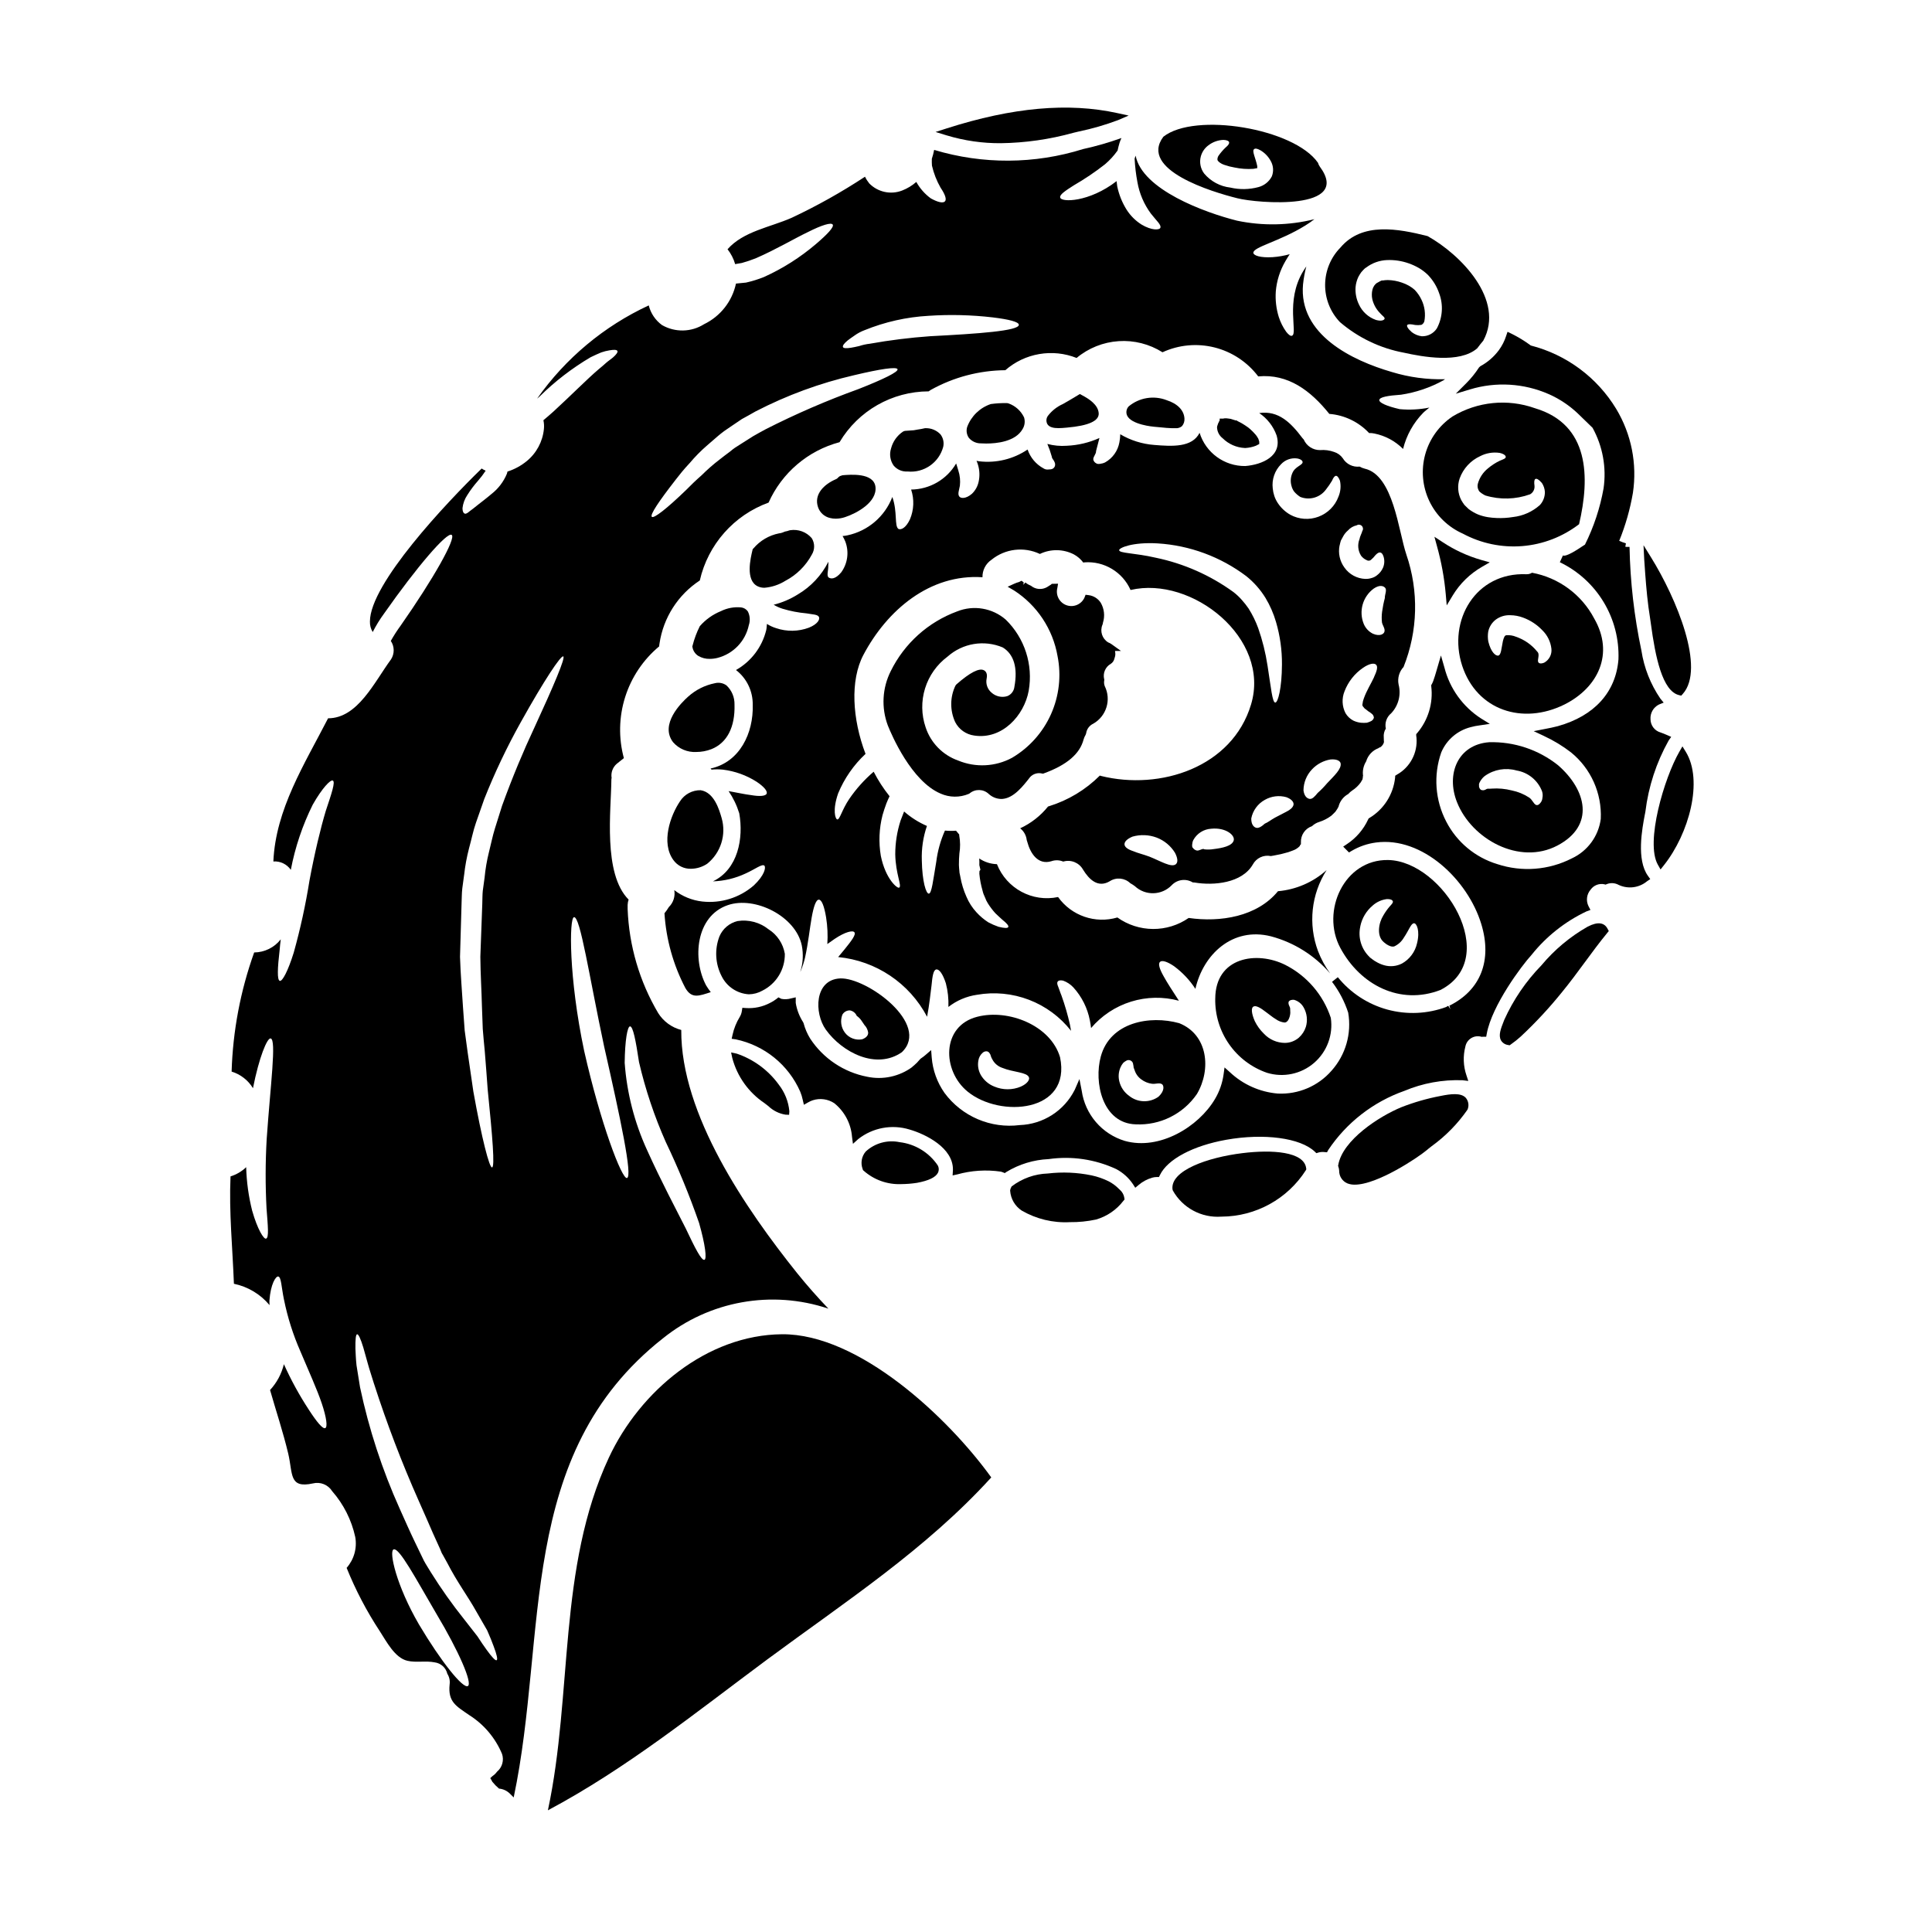 <?xml version="1.0" encoding="UTF-8"?>
<!-- Uploaded to: ICON Repo, www.iconrepo.com, Generator: ICON Repo Mixer Tools -->
<svg fill="#000000" width="800px" height="800px" version="1.1" viewBox="144 144 512 512" xmlns="http://www.w3.org/2000/svg">
 <g>
  <path d="m322.36 340.68c1.543 1.77 3.816 2.727 6.16 2.602 1.375 0 2.738-0.254 4.019-0.75 4.117-1.641 6.297-5.82 6.113-11.828 0.043-1.914-0.73-3.754-2.125-5.062-0.895-0.648-2.031-0.859-3.098-0.578-2.625 0.527-5.059 1.75-7.051 3.539-1.84 1.641-7.606 7.324-4.019 12.078z"/>
  <path d="m566.49 307.93c-3.34-6.367-9.422-10.844-16.492-12.148-0.449 0.285-0.98 0.422-1.512 0.395-13.383-0.547-20.895 12.203-17.008 24.211 3.891 11.895 16.074 15.785 27.102 10.32 9-4.512 13.242-13.516 7.91-22.777zm-13.246 11.676c-0.84 0.352-1.352 0.223-1.543-0.066-0.453-0.609 0.547-2.121-0.355-2.894h0.004c-1.453-1.793-3.383-3.137-5.562-3.887-0.812-0.34-1.695-0.484-2.574-0.418-0.125 0-0.289 0.062-0.512 0.352-0.188 0.387-0.332 0.801-0.422 1.223-0.395 1.867-0.449 3.664-1.219 3.824-0.672 0.125-1.93-0.84-2.637-3.699-0.16-0.867-0.168-1.758-0.031-2.633 0.262-1.281 0.98-2.426 2.023-3.215 1.098-0.809 2.438-1.215 3.797-1.156 1.176 0.008 2.34 0.223 3.438 0.641 1.93 0.711 3.668 1.855 5.078 3.344 1.355 1.309 2.207 3.047 2.414 4.918 0.16 1.492-0.59 2.938-1.902 3.668z"/>
  <path d="m409.21 181.95c6.508-0.09 12.977-1.016 19.246-2.758 0.297-0.078 0.789-0.195 1.457-0.348v0.004c3.531-0.738 7.004-1.746 10.383-3.012l2.809-1.211-2.992-0.652c-12.988-2.852-27.793-1.523-45.195 4.043l-2.981 0.957 2.992 0.922v-0.004c4.629 1.398 9.445 2.094 14.281 2.059z"/>
  <path d="m339.46 388.09c-2.156 0.516-3.941 2.027-4.805 4.07-1.316 3.434-1.105 7.269 0.582 10.535 1.367 2.781 4.121 4.617 7.215 4.805 1.266-0.016 2.504-0.352 3.602-0.977 3.688-1.84 5.996-5.633 5.934-9.754-0.449-2.691-2.031-5.066-4.344-6.516-2.305-1.832-5.273-2.617-8.184-2.164z"/>
  <path d="m403 413.45c-9.547 2.414-9.387 14.277-2.57 19.836 8.617 7.043 27.551 5.562 24.496-9.102-2.496-8.441-13.66-12.855-21.926-10.734zm11.574 18.5 0.004-0.004c-2.266 0.961-4.82 0.961-7.086 0-1.48-0.586-2.727-1.648-3.543-3.019-0.672-1.168-0.914-2.535-0.672-3.859 0.121-0.812 0.531-1.555 1.156-2.09 0.32-0.293 0.754-0.426 1.18-0.355 0.395 0.098 0.641 0.418 0.867 0.902 0.074 0.285 0.172 0.566 0.293 0.836 0.129 0.223 0.223 0.418 0.355 0.645h-0.004c0.559 0.922 1.426 1.621 2.445 1.969 2.957 1.219 6.527 1.125 7.106 2.508 0.277 0.621-0.426 1.715-2.098 2.453z"/>
  <path d="m404.77 321.64c-1.234-0.699-3.699 0.562-7.328 3.746l-0.238 0.316h-0.004c-1.457 3.047-1.48 6.59-0.066 9.66 0.996 1.945 2.887 3.281 5.055 3.566 7.391 1.129 13.23-5.305 14.426-11.863 1.215-6.898-1.059-13.953-6.07-18.848-3.551-3.094-8.531-3.938-12.902-2.184-7.668 2.82-13.957 8.477-17.574 15.801-2.266 4.488-2.551 9.719-0.785 14.426 0.973 2.438 6.215 14.758 13.984 18.051 2.367 1.055 5.066 1.082 7.457 0.082l0.223-0.125c1.477-1.246 3.652-1.195 5.062 0.121 0.898 0.84 2.074 1.316 3.305 1.344 0.148 0 0.301 0 0.449-0.02 2.961-0.297 5.363-3.391 7.215-5.766h-0.004c0.805-0.875 2.023-1.242 3.18-0.957l0.254 0.043 0.246-0.09c6.09-2.223 9.527-5.172 10.508-8.984l0.004-0.004c0.121-0.43 0.301-0.844 0.535-1.227l0.137-0.395c0.152-1.105 0.855-2.059 1.863-2.535 3.508-1.98 4.856-6.359 3.066-9.969-0.18-0.477-0.227-0.992-0.141-1.492l0.027-0.176-0.035-0.176-0.004-0.004c-0.387-1.594 0.332-3.258 1.762-4.066 0.43-0.277 0.746-0.695 0.898-1.184 0.062-0.238 0.113-0.395 0.152-0.52 0.16-0.453 0.195-0.945 0.098-1.418l-0.031-0.289h1.574l-2.484-1.781c-0.277-0.199-0.582-0.363-0.902-0.48-1.598-0.969-2.242-2.957-1.523-4.676 0.082-0.172 0.129-0.359 0.137-0.547 0.555-1.766 0.344-3.684-0.586-5.285-0.723-1.117-1.906-1.859-3.231-2.019l-0.789-0.098-0.281 0.723 0.004 0.004c-0.809 1.812-2.875 2.707-4.754 2.051-1.879-0.652-2.945-2.637-2.453-4.562l0.188-1.145-1.664 0.031-0.199 0.199c-0.359 0.211-0.695 0.43-1.062 0.672-1.332 0.762-2.996 0.637-4.199-0.32l-0.215-0.121v-0.004c-0.477-0.188-0.914-0.453-1.305-0.785l-0.566 0.609 0.219-0.59-0.27 0.488v-0.215l0.234-0.219-0.234-0.18 0.004-0.086h-0.078l-0.34-0.266-0.652 0.328c-0.445 0.121-0.879 0.277-1.301 0.469l-1.727 0.789 1.641 0.957v-0.004c6.137 3.934 10.336 10.262 11.586 17.445 1.027 5.184 0.418 10.562-1.742 15.391-2.16 4.824-5.766 8.859-10.32 11.547-4.406 2.375-9.652 2.641-14.277 0.727-4.074-1.438-7.254-4.676-8.613-8.777-1.152-3.34-1.207-6.961-0.164-10.336s3.137-6.332 5.973-8.438c4-3.562 9.691-4.504 14.621-2.422 2.949 1.801 4.016 5.406 3.086 10.426-0.121 1.129-0.863 2.09-1.922 2.492-1.441 0.422-2.996 0.074-4.117-0.922-1.109-0.914-1.613-2.371-1.316-3.777 0.266-1.309-0.234-1.898-0.699-2.16z"/>
  <path d="m362.85 416.86c4.371 6.078 13.383 10.707 20.16 5.981 7.715-7.426-9.355-19.867-16.367-19.547-6.848 0.324-6.91 9.195-3.793 13.566zm4.371-3.938v0.004c0.402-0.738 1.188-1.188 2.027-1.16 0.809 0.148 1.484 0.691 1.801 1.449 0.445 0.309 0.836 0.688 1.156 1.125 0.191 0.254 0.418 0.641 0.871 1.285v0.004c0.523 0.539 0.871 1.227 0.992 1.969 0.062 0.738-0.449 1.414-1.605 1.832v-0.004c-1.715 0.324-3.469-0.348-4.531-1.734-1.043-1.355-1.309-3.152-0.711-4.754z"/>
  <path d="m579.98 295.75 0.027 0.395c0.281 3.727 0.629 7.734 1.297 11.781l0.199 1.398c1.18 8.75 3.023 17.84 7.477 18.895l0.566 0.133 0.395-0.438c6.09-6.769-1.676-25.352-8.383-36.184l-2.008-3.242 0.188 3.809c0.07 1.16 0.141 2.301 0.242 3.453z"/>
  <path d="m435.73 423.96c-1.895 6.879 0.422 17.746 9.262 18.004 6.43 0.309 12.559-2.734 16.203-8.039 3.856-6.527 2.926-15.742-4.695-18.773-7.812-2.164-18.293-0.258-20.77 8.809zm15.352 10.629c-2.363 1.738-5.602 1.66-7.875-0.195-1.281-0.918-2.191-2.262-2.57-3.793-0.312-1.23-0.211-2.531 0.289-3.699 0.184-0.441 0.434-0.852 0.738-1.223 0.215-0.199 0.453-0.375 0.711-0.516 0.355-0.262 0.828-0.309 1.23-0.121s0.668 0.582 0.695 1.023c0.066 0.285 0.109 0.578 0.133 0.871 0.098 0.219 0.184 0.441 0.254 0.672 0.305 0.984 0.926 1.844 1.77 2.445 0.824 0.625 1.801 1.027 2.828 1.156 0.871 0.129 1.898-0.324 2.574 0.062 0.559 0.246 0.914 1.719-0.793 3.301z"/>
  <path d="m319.68 498.68c12.316-9.938 28.848-12.906 43.852-7.875-2.863-2.992-5.625-6.109-8.293-9.422-13.473-16.848-30.836-41.984-30.699-64.43-2.531-0.656-4.715-2.254-6.109-4.465-4.953-8.379-7.734-17.859-8.102-27.586-0.016-0.246-0.016-0.492 0-0.738v-0.355c0.02-0.48 0.105-0.957 0.258-1.41-6.848-6.879-4.629-23.758-4.566-31.762v-0.004c0-0.152 0.023-0.305 0.066-0.453-0.234-1.402 0.277-2.824 1.348-3.758 0.641-0.516 1.25-1 1.898-1.512-1.434-5.312-1.316-10.926 0.34-16.176 1.656-5.246 4.785-9.91 9.012-13.434 0.035-0.254 0.035-0.516 0.098-0.789 1.016-6.828 4.902-12.898 10.676-16.684 2.172-9.531 9.035-17.301 18.223-20.633 3.535-7.902 10.445-13.785 18.809-16.012 4.953-8.332 13.922-13.445 23.613-13.469 0.191-0.129 0.355-0.262 0.578-0.395h0.004c6.039-3.359 12.824-5.152 19.738-5.211 2.547-2.227 5.656-3.707 8.988-4.277 3.332-0.574 6.762-0.219 9.902 1.031 3.148-2.625 7.047-4.184 11.137-4.453 4.09-0.273 8.16 0.758 11.625 2.945 4.324-1.988 9.195-2.434 13.809-1.273 4.613 1.164 8.691 3.871 11.559 7.668 7.91-0.738 13.859 3.731 18.84 9.934 4.023 0.32 7.785 2.133 10.543 5.078 0.477-0.02 0.953 0.027 1.414 0.129 2.879 0.578 5.523 2 7.59 4.086 0.891-3.613 2.731-6.922 5.336-9.582 0.516-0.512 1.094-0.93 1.641-1.383-2.59 0.52-5.242 0.66-7.871 0.418-3.441-0.789-5.465-1.703-5.398-2.41 0.031-0.789 2.281-1.18 5.723-1.418v0.004c3.957-0.594 7.781-1.891 11.285-3.828 0.137-0.086 0.266-0.184 0.391-0.285-4.754 0.129-9.496-0.512-14.047-1.898-10.578-3.055-24.797-9.934-23.57-23.277h0.004c0.168-1.594 0.457-3.176 0.867-4.723-0.293 0.449-0.578 0.836-0.836 1.281-4.856 8.039-1.285 16.59-2.992 17.105-0.355 0.125-0.871-0.262-1.512-1.062h0.004c-0.855-1.203-1.52-2.531-1.969-3.934-0.676-2.184-0.941-4.473-0.785-6.75 0.238-2.824 1.105-5.559 2.535-8.008 0.355-0.641 0.789-1.281 1.156-1.863h0.004c-1.492 0.418-3.023 0.684-4.566 0.789-3.18 0.191-4.984-0.418-5.078-1.125-0.129-1.574 6.879-2.992 13.777-7.266 0.867-0.547 1.668-1.094 2.41-1.672h-0.004c-6.719 1.68-13.73 1.812-20.508 0.391-8.555-2.152-25.109-8.199-26.875-17.23-0.098 0.254-0.16 0.516-0.262 0.789v-0.004c0.105 2.098 0.352 4.18 0.742 6.242 0.523 3.012 1.746 5.863 3.566 8.324 1.445 1.867 2.824 2.992 2.508 3.762-0.191 0.609-2.25 0.789-5.016-0.871h0.004c-1.586-1.004-2.93-2.348-3.938-3.934-1.184-1.898-2.023-3.988-2.477-6.176-0.094-0.48-0.094-0.93-0.16-1.383-7.266 5.629-14.758 5.691-14.957 4.328-0.191-0.738 1.352-1.766 3.57-3.184 2.891-1.668 5.664-3.535 8.293-5.594 1.25-1.059 2.359-2.266 3.309-3.602l0.035-0.031c0.156-0.707 0.32-1.414 0.512-2.027 0.145-0.449 0.316-0.887 0.516-1.312-3.316 1.195-6.711 2.176-10.156 2.926-12.84 4.023-26.594 4.102-39.48 0.223-0.152 0.801-0.359 1.59-0.613 2.363-0.02 0.598-0.012 1.199 0.031 1.801 0.473 2.051 1.242 4.019 2.285 5.848 1.18 1.738 1.672 3.09 1.156 3.633-0.516 0.543-1.895 0.227-3.727-0.789v0.004c-1.59-1.156-2.906-2.648-3.859-4.371-1.109 0.977-2.383 1.746-3.762 2.281-3.023 1.168-6.445 0.422-8.711-1.895-0.441-0.547-0.82-1.141-1.125-1.77-6.215 4.09-12.719 7.734-19.453 10.898-5.691 2.508-12.797 3.57-16.977 8.328 0.926 1.176 1.617 2.519 2.027 3.957l0.094-0.035c0.547-0.094 1.094-0.191 1.672-0.289h0.004c1.285-0.355 2.555-0.785 3.793-1.289 5.305-2.312 10.098-5.176 13.73-6.91 3.695-1.867 6.172-2.606 6.559-1.969 0.387 0.637-1.383 2.539-4.438 5.144-4.16 3.547-8.797 6.492-13.777 8.742-1.543 0.621-3.137 1.117-4.758 1.48-0.871 0.098-1.734 0.16-2.574 0.254h-0.094v0.004c-1 4.703-4.125 8.68-8.457 10.77-3.391 2.141-7.684 2.227-11.156 0.227-1.742-1.273-2.984-3.117-3.504-5.207-11.859 5.5-22.062 14.02-29.586 24.707l0.676-0.578v-0.004c4.055-4.004 8.59-7.492 13.5-10.387 1.031-0.512 1.996-0.93 2.828-1.281h0.004c0.699-0.246 1.422-0.43 2.156-0.547 1.219-0.223 1.969-0.16 2.121 0.16 0.152 0.324-0.293 0.965-1.223 1.766-0.449 0.395-1.09 0.789-1.734 1.352-0.645 0.562-1.285 1.156-2.059 1.766-3.086 2.637-7.086 6.719-11.957 11.191-0.871 0.789-1.766 1.543-2.637 2.281l-0.004 0.004c0.168 0.773 0.215 1.57 0.129 2.359-0.332 3.324-1.977 6.379-4.566 8.488-1.504 1.23-3.227 2.164-5.082 2.754-0.062 0.191-0.094 0.418-0.156 0.578-0.875 2.113-2.281 3.965-4.086 5.367-1.383 1.18-2.57 2.059-3.504 2.797-0.934 0.738-1.703 1.383-2.188 1.703-0.578 0.48-1.027 0.836-1.383 0.703-0.355-0.129-0.609-0.578-0.609-1.445v0.008c0.137-1.23 0.566-2.41 1.254-3.441 0.844-1.352 1.801-2.633 2.859-3.824 0.738-0.844 1.418-1.734 2.027-2.668-0.367-0.164-0.723-0.355-1.059-0.582-9.355 9.098-29.609 30.539-29.609 40.539v0.004c-0.035 0.984 0.223 1.957 0.738 2.793 0.871-1.719 1.879-3.363 3.019-4.914 8.684-12.379 16.688-21.703 17.91-20.832 1.219 0.871-4.852 11.641-13.504 24.008-0.961 1.309-1.84 2.672-2.633 4.086 0.996 1.469 1.02 3.391 0.062 4.883-4.438 6.047-8.84 15.625-16.684 15.625-6.297 12.25-13.891 24.113-14.5 37.934l-0.004 0.004c1.828-0.129 3.586 0.715 4.629 2.219 1.145-6.004 3.102-11.824 5.824-17.297 2.508-4.406 4.691-6.652 5.301-6.363 0.738 0.355-0.32 3.41-1.867 8.07-1.352 4.504-2.926 11.02-4.305 18.391v-0.004c-1.027 6.457-2.422 12.852-4.18 19.148-1.512 4.856-3.023 7.684-3.695 7.477-0.738-0.223-0.609-3.34-0.031-8.266 0.062-0.836 0.16-1.797 0.289-2.731h-0.004c-1.695 2.168-4.289 3.445-7.043 3.473-3.637 10.145-5.652 20.797-5.977 31.57 2.363 0.719 4.379 2.289 5.66 4.402 1.605-8.133 3.758-13.406 4.691-13.184 1.574 0.324-0.062 12.25-1.059 26.688-0.352 6.137-0.363 12.285-0.035 18.422 0.355 4.66 0.676 7.684-0.125 7.941-0.609 0.223-2.281-2.477-3.664-7.332h-0.004c-0.961-3.797-1.5-7.688-1.609-11.602-1.168 1.125-2.59 1.961-4.144 2.441-0.422 9.484 0.543 18.973 0.898 28.453 3.699 0.766 7.027 2.762 9.445 5.66 0-0.395-0.066-0.84-0.031-1.223 0.32-4.371 1.668-6.426 2.312-6.363 0.836 0.098 0.836 2.731 1.543 6.141l0.004-0.004c0.949 4.695 2.398 9.277 4.328 13.664 2.219 5.269 4.441 10.129 5.691 13.855 1.25 3.727 1.574 6.269 0.902 6.527-0.672 0.254-2.219-1.605-4.328-4.852v-0.004c-2.523-3.848-4.738-7.891-6.621-12.086-0.617 2.559-1.879 4.914-3.668 6.844 1.609 5.629 3.473 11.191 4.824 16.883 1.25 5.367 0.156 9.258 6.527 7.871 1.969-0.496 4.035 0.336 5.113 2.059 3.027 3.461 5.129 7.629 6.109 12.121 0.535 2.938-0.309 5.957-2.281 8.195 2.371 5.883 5.32 11.516 8.809 16.816 1.703 2.602 3.938 7.043 7.301 7.812 2.312 0.543 4.852-0.066 7.231 0.418 1.637 0.211 2.969 1.418 3.348 3.023 0.531 0.84 0.746 1.84 0.609 2.824-0.48 4.633 1.703 5.723 5.207 8.137 3.883 2.457 6.914 6.051 8.684 10.289 0.566 1.688 0.043 3.547-1.32 4.691-0.211 0.285-0.445 0.547-0.707 0.785-0.395 0.273-0.762 0.586-1.094 0.934 0.207 0.309 0.387 0.629 0.547 0.965 0.531 0.656 1.125 1.262 1.77 1.805 1.109 0.094 2.144 0.586 2.926 1.379l0.965 0.965c9.125-43.32 0.441-90.852 39.539-121.66zm48.965-264.46c0.48-0.395 1.09-0.789 1.797-1.285v-0.004c0.812-0.586 1.699-1.062 2.641-1.414 5.418-2.207 11.164-3.5 17.004-3.824 5.66-0.379 11.344-0.238 16.977 0.418 4.273 0.516 6.941 1.18 6.941 1.969 0 1.609-10.738 2.363-23.535 3.023h0.004c-5.359 0.383-10.691 1.047-15.98 1.992-0.949 0.109-1.887 0.312-2.793 0.613-0.84 0.191-1.574 0.355-2.188 0.449-1.219 0.191-1.992 0.16-2.121-0.191-0.133-0.359 0.289-0.945 1.254-1.746zm-45.688 37.035c1.09-1.418 2.281-2.894 3.758-4.473l0.004 0.004c1.453-1.734 3.043-3.348 4.758-4.824 0.934-0.789 1.867-1.605 2.828-2.445 0.516-0.418 0.934-0.789 1.574-1.25l1.543-1.062c1.031-0.703 2.125-1.414 3.184-2.152 1.18-0.641 2.414-1.32 3.633-2.027h0.004c8.285-4.285 17.078-7.516 26.168-9.609 6.879-1.637 11.188-2.281 11.445-1.574 0.262 0.707-3.762 2.668-10.289 5.238h0.004c-8.434 3.043-16.668 6.609-24.66 10.672-1.125 0.609-2.25 1.219-3.309 1.836-1.125 0.703-2.188 1.383-3.246 2.055l-1.609 1.031h-0.004c-0.457 0.32-0.895 0.664-1.32 1.027-0.93 0.676-1.832 1.383-2.699 2.059-1.684 1.285-3.281 2.684-4.781 4.18-1.512 1.32-2.894 2.668-4.144 3.938-5.051 4.887-8.52 7.59-9.055 7.086-0.578-0.512 1.906-4.156 6.215-9.707zm-11.992 144.74c0.789 0 1.512 3.668 2.383 9.484 1.688 7.258 4.059 14.344 7.086 21.156 3.34 6.984 6.285 14.148 8.828 21.461 1.668 5.852 2.09 9.582 1.414 9.773-0.789 0.223-2.477-3.086-4.953-8.328-2.637-5.238-6.465-12.375-10.234-20.734-3.348-7.297-5.363-15.137-5.945-23.148 0.074-5.973 0.719-9.629 1.422-9.664zm-42.984 174.83c-1.32 0.703-7.086-6.465-12.953-16.336-5.984-10.289-7.973-19.258-6.754-19.867 1.48-0.672 5.902 7.719 11.445 17.168 5.785 9.664 9.582 18.297 8.262 19.035zm7.621-6.848c-0.324 0.16-1.285-0.871-2.668-2.797-0.703-0.965-1.512-2.152-2.41-3.543-1.062-1.352-2.219-2.863-3.543-4.535-3.176-3.973-6.117-8.129-8.809-12.441-0.355-0.609-0.738-1.223-1.125-1.836l-0.289-0.48-0.129-0.223-0.062-0.129-0.191-0.324-0.484-0.996c-0.641-1.32-1.285-2.699-1.969-4.082-1.352-2.797-2.637-5.754-3.988-8.746-4.648-10.328-8.176-21.125-10.52-32.203-0.355-2.156-0.676-4.117-0.934-5.82-0.191-1.734-0.223-3.184-0.289-4.406-0.035-2.414 0.094-3.793 0.449-3.824s0.934 1.18 1.637 3.504c0.324 1.156 0.738 2.574 1.18 4.211s1.059 3.441 1.668 5.438l0.004-0.004c3.387 10.512 7.328 20.836 11.809 30.93 1.32 2.988 2.606 5.879 3.824 8.711 0.641 1.383 1.254 2.754 1.867 4.117l0.418 1.027 0.449 0.789c0.355 0.609 0.676 1.254 1.031 1.867 2.637 5.144 5.512 8.934 7.652 12.797 1.094 1.863 2.059 3.566 2.926 5.078 0.707 1.609 1.285 3.023 1.703 4.18 0.859 2.262 1.145 3.578 0.793 3.742zm9.902-246.91c-2.699 5.754-5.625 12.668-8.453 20.469-0.609 1.969-1.254 3.988-1.898 6.043-0.641 2.055-1.031 4.117-1.574 6.238v-0.004c-0.555 2.219-0.941 4.477-1.156 6.75-0.16 1.156-0.324 2.363-0.484 3.543-0.094 0.934-0.094 2.312-0.129 3.441-0.191 4.789-0.352 9.445-0.512 13.984 0.031 4.5 0.32 8.902 0.418 13.051 0.062 2.09 0.16 4.117 0.223 6.109 0.16 1.969 0.324 3.856 0.516 5.723 0.289 3.695 0.578 7.168 0.789 10.32 1.285 12.668 1.93 20.543 1.156 20.641-0.707 0.125-2.699-7.527-4.953-20.094-0.449-3.184-0.965-6.656-1.512-10.387-0.254-1.863-0.512-3.824-0.789-5.816-0.16-1.992-0.289-4.051-0.449-6.172-0.262-4.242-0.645-8.715-0.789-13.344 0.125-4.629 0.289-9.445 0.418-14.371 0.062-1.285 0.031-2.363 0.191-3.793l0.48-3.543h0.004c0.258-2.367 0.691-4.707 1.289-7.012 0.645-2.312 1.094-4.66 1.836-6.785 0.738-2.125 1.48-4.211 2.184-6.234h-0.004c2.785-7.023 6.027-13.852 9.711-20.445 6.238-11.191 10.629-17.746 11.254-17.426 0.625 0.32-2.461 7.606-7.766 19.113zm24.66 119.12c-1.352 0.395-7.012-14.469-11.348-33.66-4.117-19.484-3.988-35.27-2.703-35.465 1.672-0.254 4.019 15.625 8.004 34.336 4.277 18.871 7.59 34.367 6.047 34.785z"/>
  <path d="m550.77 252.18c-7.234-2.574-15.242-1.773-21.828 2.184-3.543 2.375-6.113 5.945-7.246 10.062-1.129 4.113-0.742 8.496 1.086 12.352 1.832 3.856 4.988 6.922 8.891 8.645 4.832 2.594 10.309 3.738 15.773 3.293 5.461-0.445 10.68-2.461 15.027-5.801 2.894-12.414 2.801-26.422-11.703-30.734zm1.32 25.656c-1.988 1.781-4.484 2.894-7.141 3.184-1.422 0.234-2.863 0.32-4.305 0.258-0.793-0.027-1.582-0.102-2.363-0.227-0.855-0.141-1.695-0.367-2.508-0.676-0.918-0.379-1.781-0.875-2.574-1.477-0.395-0.355-0.738-0.707-1.094-1.062-0.316-0.418-0.605-0.859-0.863-1.316-0.91-1.773-1.062-3.84-0.418-5.723 0.945-2.621 2.902-4.746 5.43-5.906 1.594-0.828 3.402-1.129 5.176-0.867 1.125 0.254 1.609 0.707 1.609 1.059 0.031 0.422-0.676 0.645-1.609 1.031-1.121 0.539-2.168 1.219-3.117 2.023-1.293 1.035-2.231 2.457-2.668 4.055-0.156 0.598-0.074 1.23 0.227 1.77 0.16 0.449 1.18 1.059 1.766 1.352v-0.004c3.887 1.172 8.047 1.059 11.863-0.32 0.797-0.457 1.25-1.34 1.156-2.254-0.125-0.898-0.094-1.605 0.227-1.797 0.324-0.191 0.898 0.098 1.734 1.062h0.004c0.461 0.707 0.734 1.52 0.789 2.359 0.02 1.285-0.453 2.531-1.32 3.477z"/>
  <path d="m538.8 293.03-2.266-0.637v-0.004c-3.633-1.043-7.082-2.637-10.234-4.723l-2.164-1.414 0.68 2.5c1.156 4.137 1.934 8.371 2.316 12.652l0.262 3.027 1.574-2.602h-0.004c1.91-3.168 4.602-5.793 7.809-7.629z"/>
  <path d="m471.91 196.54c5.301 1.352 30.605 3.41 21.828-8.422v-0.004c-0.203-0.293-0.355-0.617-0.453-0.961-6.297-9.141-32.668-13.508-40.988-6.914-6.559 8.793 13.02 14.66 19.613 16.301zm-9.68-11.094c0.32-1.168 1.02-2.199 1.992-2.922 1.148-0.887 2.539-1.391 3.988-1.449 0.871 0.031 1.418 0.262 1.512 0.609 0.094 0.352-0.223 0.84-0.902 1.387-0.691 0.652-1.316 1.375-1.863 2.152-0.234 0.324-0.348 0.723-0.32 1.125 0.062 0.254 0.16 0.32 0.418 0.578h-0.004c0.438 0.355 0.941 0.625 1.48 0.789 0.859 0.301 1.742 0.527 2.637 0.676 1.648 0.352 3.336 0.469 5.016 0.352 0.324-0.031 0.48-0.125 0.672-0.125 0.035-0.031 0.066-0.031 0.129-0.031 0 0.031 0.031 0.062 0.098 0.094h0.004c0.109-0.207 0.141-0.445 0.094-0.676-0.426-2.121-1.48-4.039-0.82-4.481 0.289-0.254 0.836-0.16 1.637 0.293l0.004-0.004c1.188 0.695 2.156 1.707 2.797 2.926 0.672 1.227 0.766 2.684 0.258 3.988-0.727 1.418-2.027 2.457-3.566 2.859-2.43 0.652-4.981 0.695-7.43 0.125-2.707-0.309-5.191-1.641-6.945-3.727-0.977-1.297-1.301-2.969-0.883-4.539z"/>
  <path d="m499.19 395.19c5.273 9.84 15.82 15.305 26.555 11.156 16.332-8.391 0.738-34.176-13.891-34.434-11.656-0.191-17.859 13.57-12.664 23.277zm5.305-5.723c0.441-2.133 1.586-4.055 3.246-5.465 1.059-0.957 2.383-1.562 3.797-1.738 0.965-0.031 1.445 0.223 1.574 0.578 0.129 0.355-0.289 0.789-0.836 1.383-0.629 0.734-1.191 1.523-1.672 2.363-1.254 1.969-1.836 5.434 0.062 7.039l0.031 0.035 0.035 0.031 0.32 0.254c0.191 0.129 0.516 0.418 0.609 0.418 0.199 0.133 0.418 0.242 0.645 0.32 0.363 0.164 0.766 0.211 1.156 0.133 1.062-0.484 1.949-1.281 2.539-2.285 1.418-2.09 1.93-3.856 2.731-3.856 0.676-0.035 1.641 1.969 0.789 5.332-0.512 2.266-1.961 4.203-3.988 5.336-1.461 0.742-3.148 0.902-4.723 0.453-0.793-0.223-1.551-0.559-2.25-0.996-0.281-0.145-0.543-0.316-0.789-0.516l-0.32-0.254-0.16-0.098-0.031-0.031-0.227-0.191-0.031-0.031-0.094-0.098v-0.004c-2.164-2.098-3.078-5.176-2.402-8.113z"/>
  <path d="m516.69 290.93c-2.09-6.176-3.41-20.996-11.02-22.73h-0.004c-0.473-0.117-0.926-0.301-1.348-0.547-1.797 0.207-3.547-0.664-4.469-2.219-0.566-0.797-1.379-1.383-2.316-1.668-1.184-0.426-2.445-0.59-3.699-0.484-1.871 0.02-3.578-1.082-4.328-2.797-0.129-0.121-0.246-0.254-0.355-0.395-3.09-4.113-6.367-7.359-11.445-6.621 2.121 1.426 3.734 3.496 4.598 5.902 1.637 5.512-3.856 7.777-8.297 8.133-5.539 0.062-10.457-3.516-12.105-8.805-1.969 3.938-7.297 3.602-12.023 3.215-3.176-0.242-6.258-1.207-9-2.828-0.016 0.711-0.09 1.422-0.227 2.121-0.398 2.258-1.789 4.219-3.793 5.336-0.789 0.395-2.055 0.547-2.312 0.254l-0.004 0.004c-0.375-0.176-0.664-0.5-0.785-0.898-0.223-0.707 0.789-1.609 0.707-2.363 0.223-0.789 0.512-1.93 0.898-3.473v0.004c-2.727 1.23-5.668 1.93-8.66 2.059-1.73 0.129-3.469-0.035-5.144-0.484 0.461 1.078 0.848 2.184 1.16 3.312l0.098 0.418c0.094 0.125 0.18 0.254 0.254 0.395 0.176 0.223 0.316 0.473 0.418 0.738 0.176 0.375 0.176 0.809 0 1.18-0.199 0.379-0.57 0.633-0.996 0.68-0.277 0.039-0.555 0.059-0.832 0.062-0.387 0.023-0.773-0.078-1.098-0.293-1.996-1.074-3.512-2.867-4.242-5.012-3.769 2.551-8.336 3.66-12.859 3.117-0.262-0.031-0.453-0.094-0.676-0.125v-0.004c0.172 0.375 0.312 0.762 0.418 1.16 0.406 1.398 0.461 2.879 0.16 4.305-0.246 1.254-0.875 2.398-1.797 3.281-1.641 1.414-3.023 1.25-3.379 0.672-0.449-0.641 0-1.703 0.191-2.828 0.152-1.352 0.012-2.723-0.414-4.019-0.16-0.641-0.395-1.25-0.578-1.863v0.004c-2.484 4.238-7.016 6.863-11.93 6.91 0.863 2.586 0.746 5.398-0.32 7.91-1.125 2.363-2.363 2.797-3.023 2.539-1.156-0.789-0.223-4.5-1.637-8.484v-0.004c-1.98 5.18-6.449 9.004-11.871 10.164-0.434 0.098-0.871 0.164-1.316 0.191 0.266 0.457 0.5 0.926 0.707 1.414 1.059 2.734 0.66 5.82-1.059 8.199-1.574 1.898-2.754 1.77-3.312 1.387-0.641-0.422-0.094-1.898-0.125-3.055 0.031-0.355 0.031-0.707 0.031-1.125l-0.004-0.004c-1.816 3.606-4.625 6.609-8.102 8.66-1.977 1.242-4.137 2.164-6.398 2.731 0.742 0.449 1.535 0.805 2.363 1.062 2.062 0.625 4.184 1.031 6.332 1.223 1.547 0.293 2.992 0.254 3.312 0.965 0.289 0.645-0.355 1.898-2.668 2.828-2.793 1.043-5.859 1.09-8.684 0.129-0.859-0.262-1.68-0.641-2.438-1.125-0.066 0.547-0.066 1.09-0.191 1.668h-0.004c-1.098 4.473-3.996 8.289-8.004 10.551 2.859 2.207 4.504 5.641 4.434 9.258 0.223 7.363-3.379 15.172-11.188 16.848l0.004-0.004c0.102 0.082 0.188 0.18 0.254 0.293 0.996-0.098 1.996-0.098 2.992 0 3.191 0.387 6.254 1.484 8.965 3.211 1.93 1.285 2.93 2.477 2.668 3.148s-1.863 0.789-4.113 0.395c-1.672-0.191-3.762-0.676-5.981-1.062h0.004c1.227 1.809 2.18 3.793 2.824 5.883 1.18 6.594-0.32 14.855-6.977 18.035h0.004c2.996-0.098 5.945-0.809 8.66-2.086 2.508-1.125 4.438-2.668 4.984-2.059 0.418 0.48 0.062 2.508-2.828 5.238h-0.004c-3.762 3.262-8.715 4.801-13.664 4.246-2.695-0.309-5.254-1.355-7.394-3.019 0.293 1.645-0.246 3.328-1.445 4.496-0.344 0.574-0.73 1.125-1.156 1.645 0.438 6.906 2.316 13.641 5.519 19.777 1.703 2.961 3.633 2.121 6.75 1.125-0.449-0.578-0.863-1.18-1.242-1.805-3.664-6.91-2.793-18.324 5.758-21.254 7.199-2.477 18.035 2.957 19.609 10.703v-0.004c0.453 2.312 0.32 4.703-0.391 6.949 0.031-0.031 0.062-0.066 0.062-0.098v-0.004c0.488-1.164 0.883-2.367 1.18-3.598 0.867-3.938 1.25-7.812 1.766-10.676 0.516-2.863 1.125-4.723 1.898-4.723 0.77 0 1.445 1.766 1.93 4.723v0.004c0.367 2.324 0.477 4.688 0.32 7.035 0.672-0.48 1.352-0.965 1.969-1.383 2.793-1.863 4.789-2.312 5.207-1.734 0.484 0.609-0.789 2.281-2.668 4.598-0.48 0.609-1.059 1.285-1.637 1.969 10.016 0.969 18.875 6.914 23.566 15.82 0.609-3.18 0.898-6.172 1.18-8.324 0.223-2.414 0.48-4.086 1.254-4.211 0.777-0.125 1.734 1.18 2.539 3.664v-0.004c0.531 2.047 0.758 4.16 0.676 6.273 2.195-1.711 4.801-2.82 7.555-3.219 4.633-0.816 9.402-0.359 13.797 1.324 4.391 1.68 8.246 4.523 11.152 8.227-0.094-0.547-0.191-1.062-0.289-1.609-0.59-2.629-1.34-5.215-2.25-7.746-0.418-0.996-0.547-1.574-0.836-2.25-0.289-0.676-0.395-1.125-0.16-1.449 0.23-0.324 0.703-0.395 1.414-0.254l-0.004-0.004c1.043 0.371 1.98 0.988 2.734 1.801 2.234 2.457 3.746 5.481 4.371 8.746 0.16 0.676 0.223 1.352 0.324 2.027v-0.004c2.793-3.289 6.465-5.715 10.586-6.996 4.125-1.281 8.523-1.363 12.691-0.238-1.609-2.477-3.086-4.723-4.055-6.496-1.059-1.867-1.508-3.277-0.965-3.793 0.543-0.516 1.934-0.094 3.762 1.156v0.004c2.219 1.645 4.125 3.668 5.629 5.981 2.055-9.102 9.805-16.496 20.027-13.922 6.102 1.625 11.57 5.055 15.688 9.84-1.332-1.828-2.418-3.828-3.227-5.945-2.648-7.109-1.805-15.051 2.285-21.445-3.578 3.215-8.102 5.176-12.891 5.594-5.531 6.754-15.273 8.297-23.664 7.086-2.781 1.926-6.086 2.945-9.469 2.922-3.379-0.023-6.672-1.086-9.426-3.047-5.856 1.727-12.168-0.445-15.715-5.418-6.801 1.438-13.648-2.242-16.203-8.711-1.676-0.047-3.305-0.57-4.695-1.512 0.043 0.59 0.055 1.18 0.031 1.77l0.262 1.125v0.254c0-0.16-0.227 0.16-0.227 0.191l-0.031 0.676-0.004 0.004c0.137 1.512 0.418 3.008 0.84 4.469 0.145 0.648 0.371 1.273 0.672 1.863 0.199 0.566 0.461 1.105 0.789 1.609 0.57 0.898 1.215 1.75 1.93 2.543 0.707 0.641 1.32 1.281 1.867 1.734 1.125 0.898 1.734 1.574 1.574 1.93-0.16 0.355-1.027 0.32-2.602-0.066l-0.004-0.004c-0.93-0.32-1.832-0.715-2.699-1.18-1.148-0.742-2.199-1.625-3.121-2.637-1.125-1.215-2.027-2.617-2.668-4.144-0.75-1.676-1.289-3.438-1.605-5.246l-0.129-0.641h-0.004c-0.039-0.148-0.07-0.297-0.094-0.449l-0.035-0.422c-0.062-0.543-0.094-1.09-0.125-1.637 0-1.031 0.031-2.121 0.125-3.055 0.258-1.566 0.246-3.164-0.031-4.723-0.023-0.051-0.035-0.105-0.031-0.164 0-0.062 0.129-0.094-0.129-0.32l-0.48-0.578-0.223-0.262-0.004 0.004c-0.961 0.074-1.93 0.062-2.891-0.031-0.035 0-0.035 0.031-0.066 0.066-1.148 2.594-1.91 5.344-2.266 8.156-0.867 5.144-1.219 8.422-1.969 8.488-0.746 0.066-1.766-3.246-1.867-8.812h0.004c-0.113-3.098 0.344-6.191 1.352-9.125-2.203-0.953-4.242-2.242-6.043-3.828 0 0.031 0 0.031-0.031 0.062-0.293 0.789-0.613 1.543-0.902 2.312v0.004c-0.938 2.898-1.418 5.926-1.418 8.969 0.098 5.207 1.801 8.328 1.062 8.809-0.418 0.418-3.633-2.215-4.883-8.391-0.609-3.59-0.457-7.269 0.449-10.801 0.289-1.031 0.641-2.059 1.027-3.121 0.262-0.672 0.547-1.281 0.84-1.895l-0.004 0.004c-1.617-2.019-3.027-4.195-4.211-6.496-2.461 2.106-4.633 4.523-6.461 7.199-1.969 2.894-2.539 5.629-3.215 5.438-0.484-0.129-1.285-2.445 0.254-6.879v-0.004c1.645-3.973 4.121-7.547 7.266-10.48-3.504-9.195-4.144-19.484-0.547-26.266 6.269-11.832 17.586-21.48 31.539-20.547-0.047-1.848 0.848-3.594 2.383-4.629 3.621-2.941 8.609-3.543 12.828-1.543 2.84-1.367 6.156-1.332 8.969 0.094 0.996 0.535 1.863 1.281 2.539 2.191 0.102-0.039 0.211-0.059 0.32-0.062 5.207-0.371 10.082 2.559 12.203 7.328 16.266-3.824 37.227 12.828 31.926 30.352-4.984 16.586-23.977 22.855-39.801 18.918-0.094 0-0.156-0.066-0.254-0.098h-0.004c-3.769 3.773-8.406 6.566-13.504 8.137-0.094 0.031-0.156 0.031-0.223 0.062-1.984 2.473-4.516 4.453-7.394 5.785 0.457 0.352 0.84 0.789 1.129 1.285 0.332 0.562 0.539 1.184 0.609 1.832 0.031 0.129 0.094 0.262 0.125 0.395 0.84 3.184 2.863 6.269 6.398 5.211 1.027-0.363 2.148-0.328 3.152 0.094 2.027-0.602 4.203 0.277 5.242 2.121 1.637 2.668 3.988 4.922 7.086 3.086h-0.004c1.711-1.113 3.965-0.898 5.434 0.516 0.426 0.234 0.836 0.496 1.223 0.789 2.781 2.598 7.133 2.484 9.773-0.258 1.449-1.523 3.766-1.832 5.562-0.738 0.16-0.008 0.32 0.004 0.48 0.031 5.117 0.871 12.57 0.16 15.434-4.758 0.922-1.73 2.871-2.648 4.789-2.254 0.242-0.059 0.492-0.102 0.738-0.125 0.395-0.066 1.027-0.191 1.125-0.223h0.004c0.52-0.09 1.035-0.207 1.543-0.355 0.848-0.188 1.676-0.453 2.473-0.789 0.688-0.238 1.305-0.645 1.801-1.18-0.062 0 0.16-0.395 0.223-0.395s0.066-0.062 0.066-0.094v-0.453c-0.09-1.926 1.102-3.68 2.926-4.305 0.547-0.52 1.207-0.906 1.93-1.125 1.145-0.363 2.223-0.918 3.184-1.637 0.395-0.355 0.738-0.707 1.09-1.062v-0.004c0.062-0.066 0.113-0.145 0.16-0.223 0.258-0.355 0.484-0.73 0.68-1.125 0.016-0.121 0.047-0.242 0.094-0.355 0.41-1.277 1.297-2.348 2.477-2.992 0.32-0.367 0.688-0.691 1.094-0.961 0.867-0.562 1.621-1.281 2.219-2.125 0.156-0.289 0.32-0.547 0.48-0.836-0.031 0 0-0.129 0.062-0.355-0.031-0.031 0.035-0.867 0.098-0.355v0.004c-0.242-1.391 0.039-2.82 0.789-4.016 0.488-1.656 1.746-2.977 3.375-3.543-0.07 0.031-0.145 0.051-0.223 0.062 0.156-0.094 0.512-0.254 0.641-0.324-0.023 0.051-0.055 0.098-0.098 0.133l0.16-0.16c0.031 0 0.066-0.031 0.098-0.062 0.125-0.129 0.254-0.293 0.395-0.418v-0.004c0.055-0.113 0.121-0.219 0.195-0.32 0.031-0.062 0.062-0.098 0.062-0.129v-0.004c0.059-0.125 0.102-0.258 0.129-0.391-0.066-0.062-0.031-1.027-0.066-1.219v-0.004c-0.078-0.809 0.113-1.625 0.547-2.312-0.332-1.512 0.219-3.078 1.418-4.051 1.926-2.031 2.672-4.91 1.969-7.621-0.34-1.676 0.152-3.41 1.316-4.664 3.809-9.527 4.07-20.109 0.73-29.812zm-61.059 82.078c-1.156 1.027-4.113-0.84-7.039-1.996-1.543-0.578-3.086-0.934-4.277-1.445-1.383-0.453-2.281-1.062-2.312-1.801s0.738-1.477 2.121-2.055c2.106-0.598 4.348-0.508 6.398 0.258 2.019 0.77 3.723 2.18 4.856 4.019 0.738 1.41 0.836 2.504 0.254 3.019zm15.305-6.238c-0.449 1.414-2.926 1.969-5.332 2.25v0.004c-0.801 0.129-1.609 0.152-2.414 0.062-0.484-0.395-1.414 0.516-2.121 0.293v-0.004c-0.379-0.109-0.711-0.348-0.934-0.676-0.324-0.125-0.254-1.352 0.098-2.059 0.957-1.762 2.754-2.906 4.754-3.019 3.863-0.387 6.402 1.746 5.949 3.148zm3.957-61.5c-0.543-0.789-1.133-1.539-1.77-2.25-0.68-0.781-1.434-1.492-2.25-2.121-6.148-4.461-13.172-7.562-20.609-9.102-5.594-1.285-9.645-1.156-9.676-1.992-0.062-0.609 3.504-2.188 10.191-1.801 8.516 0.527 16.688 3.547 23.5 8.684 2.012 1.613 3.731 3.559 5.082 5.754 1.207 2 2.144 4.152 2.797 6.394 1.07 3.656 1.602 7.445 1.574 11.254-0.031 6.332-1.059 10.098-1.766 10.098-0.789 0-1.125-3.856-2.059-9.805l-0.004-0.004c-0.512-3.379-1.34-6.707-2.473-9.934-0.664-1.809-1.512-3.543-2.539-5.176zm10.062 53.816c-0.871 0.449-1.93 0.996-3.086 1.605-1.094 0.613-1.867 1.254-2.668 1.574-0.871 0.789-1.734 1.352-2.445 1.059-0.707-0.293-1.18-1.094-1.156-2.445v0.004c0.414-2.09 1.73-3.891 3.602-4.918 1.723-0.984 3.773-1.242 5.688-0.707 1.418 0.516 2.059 1.352 1.898 2.059-0.164 0.707-0.934 1.324-1.832 1.77zm0.996-78.668c-1.297-0.734-2.41-1.758-3.246-2.992-0.422-0.613-0.758-1.285-0.996-1.992-0.215-0.645-0.355-1.316-0.418-1.992-0.289-2.371 0.527-4.742 2.215-6.43 1.094-1.172 2.691-1.734 4.281-1.512 1.027 0.191 1.445 0.641 1.414 0.996 0 0.789-2.059 1.156-2.731 2.926h-0.004c-0.441 1.035-0.523 2.191-0.227 3.277 0.074 0.312 0.18 0.613 0.32 0.902 0.121 0.266 0.273 0.512 0.453 0.738 0.457 0.523 0.988 0.98 1.574 1.352 2.438 0.965 5.219 0.176 6.781-1.93 0.602-0.758 1.148-1.551 1.641-2.379 0.32-0.789 0.672-1.25 1.027-1.281 0.355-0.031 0.738 0.449 1.062 1.281 0.312 1.422 0.176 2.906-0.391 4.246-0.91 2.453-2.84 4.387-5.289 5.305-2.449 0.922-5.176 0.73-7.477-0.516zm9.691 71.211c-0.75 0.895-1.57 1.734-2.445 2.508-0.707 0.871-1.418 1.703-2.152 1.574-0.734-0.129-1.418-0.789-1.609-2.246 0.016-2.074 0.82-4.066 2.25-5.566 1.305-1.398 3.035-2.324 4.922-2.633 1.512-0.129 2.477 0.289 2.668 0.996 0.301 1.512-1.664 3.277-3.633 5.367zm3.375-63.078c0.098-0.449 0.191-0.867 0.324-1.285l0.578-1.059-0.004-0.004c0.332-0.625 0.777-1.18 1.32-1.641 0.609-0.684 1.418-1.156 2.312-1.348 0.43-0.273 0.992-0.207 1.348 0.156 0.359 0.363 0.414 0.93 0.133 1.352-0.129 0.578-0.645 1.449-0.738 2.121v0.004c-0.574 1.445-0.43 3.078 0.391 4.402 0.383 0.516 0.891 0.926 1.48 1.18 0.332 0.219 0.758 0.219 1.09 0 0.48-0.398 0.91-0.852 1.289-1.348 0.418-0.418 0.789-0.703 1.18-0.672 0.395 0.031 0.676 0.355 0.902 0.996v-0.004c0.336 0.988 0.301 2.062-0.098 3.023-0.355 0.82-0.922 1.531-1.641 2.059-0.418 0.332-0.898 0.57-1.414 0.707-0.531 0.168-1.082 0.242-1.641 0.227-2.207-0.078-4.254-1.188-5.527-2.992-1.246-1.688-1.719-3.82-1.301-5.875zm9.102 34.949c-0.707 1.543-1.996 3.602-2.668 5.531l-0.004-0.004c-0.211 0.539-0.344 1.102-0.395 1.672-0.062 0.156 0.031 0.289 0.129 0.512 0.223 0.191 0.352 0.516 0.641 0.676 0.293 0.16 0.48 0.418 0.789 0.609v0.004c0.301 0.168 0.578 0.363 0.84 0.59 0.383 0.25 0.621 0.668 0.645 1.125-0.129 0.449-0.465 0.805-0.902 0.965-0.312 0.145-0.633 0.262-0.965 0.355-0.523 0.047-1.051 0.047-1.574 0-0.703-0.074-1.391-0.273-2.027-0.578-0.855-0.453-1.566-1.133-2.059-1.969-0.922-1.801-1.016-3.914-0.254-5.785 0.965-2.531 2.68-4.707 4.918-6.234 1.637-1.125 2.957-1.352 3.473-0.789s0.137 1.742-0.602 3.32zm2.894-21.059h-0.004c-0.328 1.215-0.574 2.449-0.742 3.695-0.125 0.938-0.133 1.887-0.031 2.828 0.16 0.789 0.836 1.574 0.672 2.363-0.094 0.645-1.156 1.449-3.086 0.609-1.082-0.543-1.934-1.453-2.406-2.57-1.379-3.363-0.297-7.231 2.633-9.387 1.672-1.125 2.668-0.676 3.09-0.129 0.406 0.629-0.148 1.688-0.148 2.59z"/>
  <path d="m484.7 399.75c-7.617-3.859-18.613-2.125-18.645 8.902h-0.004c-0.082 4.305 1.199 8.52 3.66 12.051 2.461 3.527 5.973 6.188 10.039 7.594 4.332 1.332 9.047 0.348 12.48-2.609 3.438-2.957 5.113-7.469 4.445-11.953-1.996-6.055-6.301-11.078-11.977-13.984zm5.367 16.383c-0.352 1.102-0.996 2.09-1.863 2.859-1.027 0.887-2.34 1.379-3.699 1.387-2.109-0.016-4.121-0.898-5.562-2.445-0.988-0.957-1.801-2.078-2.406-3.312-0.902-2.055-0.996-3.504-0.395-3.856 0.641-0.418 1.898 0.293 3.41 1.48 0.789 0.547 1.605 1.285 2.539 1.836v-0.004c0.668 0.488 1.457 0.797 2.281 0.898 0.32 0 0.609-0.062 1.027-0.641v-0.004c0.324-0.582 0.508-1.23 0.547-1.895-0.023-0.289-0.035-0.582-0.031-0.871 0.02-0.301-0.047-0.602-0.191-0.867-0.293-0.578-0.355-1.062-0.129-1.352 0.223-0.289 0.676-0.418 1.32-0.395l-0.004 0.004c1.121 0.305 2.062 1.062 2.606 2.09 0.859 1.551 1.059 3.387 0.551 5.086z"/>
  <path d="m499.1 229.36c4.832 4.141 10.672 6.934 16.926 8.102 4.922 1.094 14.789 2.926 19.453-1.156 0.578-0.789 1.125-1.449 1.605-2.027 5.852-10.801-6.012-22.828-14.758-27.711-7.812-1.969-17.32-3.762-23.051 2.988h0.004c-5.406 5.469-5.484 14.242-0.18 19.805zm4.852-11.93h0.004c0.23-0.445 0.496-0.875 0.785-1.281l0.516-0.578 0.387-0.387 0.293-0.227 0.125-0.062v-0.004c1.59-1.207 3.516-1.891 5.512-1.969 1.953-0.082 3.906 0.215 5.754 0.867 0.945 0.332 1.863 0.754 2.731 1.258 0.824 0.492 1.59 1.074 2.281 1.734 1.379 1.402 2.422 3.094 3.055 4.953 1.141 3.039 0.918 6.422-0.609 9.289-0.871 1.344-2.383 2.133-3.988 2.09-0.969-0.117-1.891-0.496-2.668-1.094-1.059-0.934-1.414-1.609-1.18-1.898 0.23-0.289 0.996-0.223 2.059 0v0.004c0.555 0.066 1.121 0.059 1.672-0.031 0.391-0.195 0.676-0.547 0.789-0.965 0.359-1.918 0.102-3.898-0.742-5.66-0.453-0.973-1.062-1.859-1.801-2.637-0.48-0.434-1.012-0.812-1.574-1.125-0.562-0.32-1.156-0.586-1.77-0.789-1.227-0.441-2.519-0.68-3.824-0.703-0.465 0.008-0.926 0.051-1.383 0.125-0.16-0.16-0.965 0.395-1.574 0.707l-0.031 0.031-0.223 0.191-0.355 0.418v0.004c-0.223 0.32-0.387 0.68-0.48 1.062-0.203 0.832-0.215 1.699-0.035 2.539 0.324 1.367 1.012 2.625 1.996 3.633 0.578 0.707 1.414 1.18 1.25 1.574-0.125 0.293-0.703 0.707-2.281 0.293v-0.004c-2.016-0.703-3.652-2.203-4.531-4.148-0.676-1.41-0.977-2.973-0.871-4.535 0.082-0.926 0.324-1.832 0.719-2.676z"/>
  <path d="m424.51 257.46c0.645 0 1.34-0.055 2.035-0.121l0.242-0.023c5.664-0.496 8.48-1.758 8.383-3.769-0.129-2.301-2.637-3.883-4.512-4.863l-0.504-0.266-0.48 0.305c-0.695 0.438-1.406 0.852-2.113 1.262l-1.906 1.098 0.004-0.004c-1.516 0.68-2.844 1.715-3.871 3.019-0.539 0.645-0.629 1.555-0.23 2.293 0.512 0.836 1.637 1.07 2.953 1.07z"/>
  <path d="m473.28 449.59c-9.355 1.148-19.156 4.644-18.555 9.602l0.105 0.344 0.004-0.004c2.582 4.59 7.582 7.273 12.836 6.887h0.09c9.023-0.051 17.414-4.664 22.285-12.266l0.141-0.273-0.039-0.301c-0.551-4.406-9.062-4.957-16.867-3.988z"/>
  <path d="m440.81 459.34-0.223-0.207h-0.004c-0.805-0.836-1.746-1.539-2.777-2.074-1.441-0.711-2.965-1.242-4.539-1.574-3.809-0.785-7.715-0.953-11.574-0.496-3.484 0.113-6.844 1.312-9.609 3.434l-0.281 0.59-0.102 0.414v0.156c0.156 2.117 1.277 4.043 3.043 5.219 3.871 2.25 8.312 3.32 12.781 3.082 2.316 0.027 4.633-0.203 6.898-0.688 2.906-0.824 5.465-2.566 7.293-4.969l0.297-0.34-0.055-0.445v0.004c-0.125-0.816-0.531-1.559-1.148-2.106z"/>
  <path d="m372.89 454.26c2.731 2.422 6.297 3.691 9.941 3.543 1.355-0.012 2.711-0.117 4.051-0.32h0.035c3.148-0.57 5.062-1.48 5.652-2.699 0.305-0.629 0.273-1.367-0.074-1.969-2.309-3.41-5.988-5.648-10.078-6.129-3.223-0.68-6.574 0.246-8.992 2.484-1.102 1.285-1.41 3.07-0.809 4.656l0.078 0.254z"/>
  <path d="m351.25 497.59c-19.902 0.16-37.648 15.047-45.879 32.668-13.629 29.227-9.547 62.531-16.172 93.492 20.832-11.09 39.098-25.848 58.062-39.93 20.609-15.242 42.117-29.227 59.434-48.289-11.418-15.855-35.094-38.105-55.445-37.941z"/>
  <path d="m346.58 436.33c0.355 0.254 0.691 0.516 1.023 0.789v-0.004c1.254 1.211 2.848 2.008 4.566 2.285l0.953 0.035 0.066-0.949c-0.242-2.566-1.215-5.012-2.801-7.043-2.777-3.832-6.68-6.711-11.164-8.223l-1.473-0.309 0.312 1.477c1.297 4.883 4.324 9.125 8.516 11.941z"/>
  <path d="m525.76 434.44c-3.543 0.668-7.019 1.668-10.379 2.981-5.856 2.406-15.578 8.691-16.73 15.305l-0.043 0.242 0.078 0.234v0.004c0.117 0.332 0.188 0.68 0.207 1.035-0.031 1.445 0.812 2.769 2.137 3.352 0.637 0.25 1.316 0.371 2 0.355 6.019 0 16.77-7.219 18.957-9.055 0.395-0.348 0.91-0.746 1.469-1.18 3.668-2.656 6.863-5.918 9.445-9.645l0.105-0.277v0.004c0.328-1.004 0.105-2.106-0.59-2.898-1.277-1.332-3.953-1.008-6.656-0.457z"/>
  <path d="m579.93 359.72 0.121-0.645v-0.004c0.809-6.609 2.894-12.996 6.148-18.809l0.688-0.984-1.102-0.484c-0.543-0.234-1.082-0.473-1.703-0.676-1.57-0.441-2.664-1.867-2.68-3.5-0.117-1.637 0.766-3.18 2.234-3.91l1.258-0.504-0.871-1.055c-2.613-3.816-4.332-8.176-5.031-12.75-1.914-9.035-2.969-18.23-3.148-27.465h-1.016l-0.09-0.105 0.152-0.836c-0.605-0.188-1.203-0.406-1.781-0.66 1.664-4.09 2.879-8.348 3.629-12.695 1.164-7.711-0.402-15.586-4.422-22.27-5.055-8.348-13.18-14.379-22.633-16.805-1.621-1.203-3.348-2.258-5.164-3.148l-1.004-0.484-0.359 1.055h0.004c-0.441 1.383-1.109 2.684-1.969 3.852-1.309 1.746-2.977 3.188-4.898 4.223l-0.348 0.328h0.004c-0.977 1.504-2.106 2.906-3.375 4.176l-2.773 2.773 3.754-1.137c6.879-2.09 14.277-1.648 20.863 1.238 2.797 1.234 5.367 2.934 7.602 5.023l4.023 3.902c2.699 4.891 3.723 10.531 2.922 16.062-0.922 5.176-2.582 10.191-4.926 14.898-0.23 0.148-0.422 0.266-0.707 0.457-1.18 0.789-4.246 2.836-5.137 2.426l-0.82 1.789c4.812 2.316 8.844 5.981 11.602 10.551 2.762 4.57 4.129 9.848 3.934 15.18-0.684 8.707-6.387 15.004-16.059 17.711-1.18 0.312-2.297 0.531-3.438 0.75l-2.965 0.574 2.731 1.281 0.004 0.008c2.543 1.18 4.949 2.637 7.168 4.352 5.269 4.289 8.191 10.828 7.871 17.613-0.594 4.582-3.5 8.539-7.695 10.477-6.106 3.113-13.199 3.656-19.711 1.512-5.852-1.77-10.738-5.836-13.543-11.27-2.957-5.668-3.434-12.305-1.324-18.336 1.402-3.324 4.281-5.801 7.777-6.691 0.797-0.219 1.605-0.383 2.426-0.48l2.672-0.395-2.297-1.414v0.004c-4.832-3.109-8.309-7.926-9.73-13.488l-0.93-3.227-1.18 4.035c-0.266 0.906-0.527 1.82-0.871 2.754v-0.004c-0.105 0.293-0.238 0.578-0.391 0.848l-0.141 0.25 0.02 0.289h-0.004c0.539 4.469-0.812 8.961-3.731 12.391l-0.254 0.285v0.395-0.004c0.004 0.184 0.027 0.367 0.07 0.543 0.352 4.016-1.691 7.859-5.211 9.812l-0.43 0.277-0.023 0.504c-0.465 4.434-2.984 8.391-6.805 10.684l-0.23 0.156-0.113 0.25h-0.004c-1.23 2.66-3.18 4.926-5.629 6.535l-0.977 0.656 1.543 1.551 0.645-0.395v0.004c1.996-1.184 4.211-1.949 6.508-2.25 12.227-1.637 24.316 9.84 27.898 21.598 2.945 9.637-0.168 17.543-8.453 21.648l0.266 0.938-0.551-0.891-0.348 0.145c-0.09 0.059-0.156 0.117-0.148 0.129l-0.004 0.004c-5.016 1.867-10.492 2.113-15.656 0.703-5.164-1.414-9.754-4.414-13.121-8.578l-1.539 1.223v0.004c1.883 2.457 3.328 5.215 4.285 8.16 0.957 5.535-0.672 11.211-4.418 15.398-3.57 4.09-8.816 6.316-14.238 6.051-4.769-0.402-9.258-2.41-12.734-5.699l-1.379-1.227-0.25 1.832v-0.004c-0.316 2.312-1.09 4.539-2.285 6.547-4.328 7.352-14.707 13.688-23.898 11.094-2.973-0.895-5.625-2.625-7.648-4.981-2.019-2.352-3.328-5.238-3.766-8.309l-0.605-3.102-1.262 2.894-0.004-0.004c-1.371 2.715-3.445 5.012-6.008 6.648-2.562 1.637-5.516 2.559-8.555 2.664-3.777 0.477-7.613-0.062-11.113-1.559-3.5-1.496-6.543-3.898-8.809-6.953-1.953-2.781-3.129-6.031-3.398-9.414l-0.148-1.945-1.477 1.273c-0.402 0.348-0.824 0.668-1.266 0.961l-0.195 0.18c-0.504 0.625-1.07 1.199-1.684 1.719l-0.246 0.18c-0.086 0.086-0.188 0.16-0.098 0.141h-0.004c-3.438 2.543-7.805 3.492-11.988 2.606-6.191-1.191-11.637-4.836-15.098-10.105-0.781-1.266-1.367-2.637-1.75-4.074l-0.113-0.262c-1-1.551-1.672-3.293-1.969-5.113v-1.492l-1.207 0.277v-0.004c-0.84 0.25-1.727 0.297-2.59 0.133l-0.789-0.395-0.492 0.395c-0.531 0.41-1.105 0.766-1.711 1.062-1.98 1.051-4.219 1.523-6.453 1.371l-0.902-0.066-0.141 0.895c-0.082 0.535-0.266 1.051-0.547 1.516-0.902 1.469-1.547 3.078-1.918 4.762l-0.227 1.039 1.055 0.145h-0.004c7.609 1.578 13.984 6.738 17.109 13.852 0.297 0.711 0.523 1.453 0.68 2.207l0.301 1.289 1.148-0.656v0.004c0.383-0.227 0.793-0.41 1.219-0.551 1.906-0.609 3.988-0.328 5.664 0.766 2.742 2.195 4.453 5.43 4.723 8.934l0.246 1.852 1.387-1.254v-0.004c3.836-3.019 8.906-3.969 13.574-2.547 4.328 1.242 11.617 4.871 11.535 10.672l-0.086 1.504 1.18-0.262v0.004c3.777-1.059 7.731-1.312 11.613-0.746 0.18 0.043 0.355 0.102 0.527 0.172l0.5 0.215 0.449-0.316-0.004 0.004c3.383-2.055 7.231-3.223 11.184-3.398 6.102-0.875 12.32 0.047 17.91 2.644 1.789 0.949 3.316 2.328 4.445 4.012l0.598 0.938 0.859-0.707v-0.004c1.066-0.918 2.32-1.59 3.676-1.969 0.367-0.105 0.75-0.16 1.129-0.16h0.613l0.273-0.551c2.027-4.172 8.746-7.746 17.531-9.32 10.023-1.789 19.68-0.508 23.5 3.148l0.414 0.395 0.551-0.164v-0.004c0.527-0.145 1.074-0.188 1.617-0.121l0.652 0.059 0.309-0.574h-0.004c4.856-7.281 11.941-12.793 20.199-15.703 4.867-2.047 10.125-3.008 15.402-2.82l1.535 0.188-0.484-1.473v0.004c-0.844-2.465-0.945-5.125-0.289-7.644 0.18-0.941 0.754-1.762 1.578-2.254 0.82-0.492 1.816-0.609 2.731-0.32 0.133-0.004 0.262-0.016 0.395-0.031h0.82l0.148-0.812c1.367-7.477 9.273-18.055 11.852-20.859 3.914-4.902 8.895-8.848 14.562-11.535l1.066-0.395-0.523-1.004c-0.711-1.445-0.484-3.172 0.574-4.387 0.82-1.145 2.242-1.699 3.621-1.41l0.328 0.094 0.312-0.129h-0.004c1.043-0.414 2.215-0.332 3.188 0.215 2.484 1.148 5.406 0.766 7.508-0.984l0.84-0.566-0.586-0.824c-3.129-4.316-1.574-12.492-0.824-16.418z"/>
  <path d="m590.73 343.2-0.867-1.402-0.824 1.43c-4.004 6.961-9.055 23.977-5.695 29.914l0.719 1.27 0.91-1.145c6.609-8.328 10.504-22.395 5.758-30.066z"/>
  <path d="m564.79 389.55c-4.691 2.66-8.859 6.144-12.309 10.285-4.098 4.207-7.43 9.094-9.84 14.445l-0.152 0.395c-0.746 1.895-1.453 3.684-0.715 5.019h-0.004c0.402 0.684 1.102 1.141 1.891 1.242l0.395 0.078 0.344-0.238h-0.004c0.914-0.637 1.785-1.328 2.606-2.074 3.941-3.68 7.613-7.637 10.992-11.836 2.062-2.512 4.039-5.195 5.953-7.793 1.914-2.598 3.91-5.312 5.981-7.828l0.414-0.508-0.309-0.578c-0.883-1.727-2.656-1.934-5.242-0.609z"/>
  <path d="m449.82 257.09c0.648 0.039 1.289 0.109 1.934 0.176 0.93 0.098 1.852 0.188 2.754 0.207h1v0.004c0.621 0.055 1.238-0.137 1.719-0.531 0.488-0.566 0.727-1.309 0.664-2.051-0.129-2.18-1.863-3.938-4.723-4.844v-0.004c-3.41-1.316-7.262-0.68-10.066 1.66-0.59 0.637-0.758 1.555-0.434 2.359 1.066 2.508 7.074 3.019 7.152 3.023z"/>
  <path d="m363.95 281.27c0.5 0.129 1.016 0.191 1.535 0.188 0.859-0.008 1.715-0.152 2.531-0.438 2.973-0.98 8.453-3.906 7.992-7.992-0.449-3.816-6.691-3.258-8.746-3.082l-0.688 0.234-0.395 0.293c-0.18 0.246-0.43 0.438-0.715 0.547-3.019 1.305-5.832 3.938-4.688 7.359 0.48 1.453 1.68 2.547 3.172 2.891z"/>
  <path d="m405.37 261.54c2.754 0 7.715-0.492 9.621-3.816v-0.004c0.578-0.93 0.723-2.07 0.391-3.117-0.828-1.734-2.316-3.066-4.133-3.703l-0.395-0.082h0.004c-1.434-0.02-2.863 0.066-4.281 0.258-2.891 0.969-5.188 3.191-6.258 6.047-0.312 0.984-0.152 2.062 0.438 2.914 0.809 0.957 2.008 1.492 3.258 1.461 0.316 0.023 0.801 0.043 1.355 0.043z"/>
  <path d="m384.52 268.95c4.328 0.434 8.328-2.34 9.445-6.543 0.254-1.148-0.008-2.352-0.723-3.289-1.027-1.09-2.473-1.691-3.969-1.645h-0.137l-0.129 0.027h-0.004c-0.582 0.141-1.172 0.25-1.766 0.328-0.719 0.168-1.453 0.258-2.191 0.27-0.422 0.023-0.844 0.047-1.254 0.09l-0.441 0.16h-0.004c-1.59 1.047-2.734 2.652-3.207 4.496-0.492 1.527-0.242 3.195 0.668 4.512 0.906 1.098 2.289 1.691 3.711 1.594z"/>
  <path d="m322.46 371.93c1.074 1.496 2.82 2.356 4.66 2.305 1.543-0.016 3.051-0.488 4.328-1.359 3.582-2.906 5.074-7.676 3.789-12.105-0.641-2.207-1.969-6.793-5.543-7.352l0.004-0.004c-2.234-0.043-4.324 1.082-5.512 2.973-2.516 3.727-5.082 10.938-1.727 15.543z"/>
  <path d="m344.78 299.37c0.562 0.266 1.176 0.398 1.797 0.395 1.984-0.164 3.902-0.805 5.586-1.863 2.965-1.562 5.394-3.977 6.981-6.926 0.824-1.344 0.812-3.035-0.031-4.367-1.414-1.641-3.578-2.434-5.723-2.094l-0.305 0.074h0.004c-0.309 0.125-0.633 0.211-0.965 0.258l-0.285 0.09c-0.438 0.223-0.918 0.359-1.406 0.414-2.644 0.527-5.031 1.938-6.769 3.992l-0.188 0.191-0.062 0.258c-0.523 2.191-1.906 7.988 1.367 9.578z"/>
  <path d="m466.67 256.66c-0.125 0.273-0.168 0.582-0.121 0.879 0.113 1.031 0.645 1.973 1.469 2.606 1.566 1.551 3.652 2.469 5.856 2.578h0.203c0.949-0.059 1.887-0.262 2.773-0.605 0.102-0.062 0.207-0.117 0.312-0.168l0.551-0.273v-0.613l-0.039-0.172-0.207-0.625v-0.004c-0.109-0.207-0.23-0.41-0.363-0.602l-0.289-0.395c-0.453-0.535-0.945-1.043-1.473-1.516l-0.559-0.465c-0.145-0.109-0.301-0.211-0.453-0.312-0.152-0.098-0.234-0.152-0.395-0.27l0.004 0.004c-0.625-0.422-1.285-0.793-1.969-1.113l-0.055-0.027-0.172-0.148h-0.266c-0.113-0.051-0.23-0.086-0.352-0.105-0.285-0.098-0.605-0.191-0.965-0.305l-0.246-0.039-0.332-0.047-0.461-0.055c-0.184-0.023-0.375-0.023-0.562 0-0.121-0.016-0.242 0.008-0.352 0.062h-0.98v0.512c-0.16 0.156-0.219 0.312-0.16 0.289l-0.254 0.484z"/>
  <path d="m477.61 260.59 0.062 0.301v-0.004c-0.004-0.102-0.023-0.203-0.062-0.297z"/>
  <path d="m340.41 304.97c-1.852-0.18-3.715 0.168-5.379 0.996-2.144 0.871-4.059 2.234-5.578 3.981-0.828 1.645-1.469 3.371-1.918 5.152l-0.059 0.219 0.039 0.215v0.004c0.168 0.945 0.727 1.773 1.539 2.285 0.918 0.539 1.969 0.812 3.031 0.785 0.691 0 1.379-0.086 2.047-0.254 4.191-1.074 7.414-4.43 8.309-8.66 0.406-1.207 0.316-2.523-0.254-3.66-0.414-0.59-1.062-0.977-1.777-1.062z"/>
  <path d="m530.13 356.61c3.856 9.742 16.492 16.781 26.586 11.477 10.098-5.305 7.684-14.789 0.16-21.312-5.172-4.109-11.629-6.262-18.23-6.078-8.262 0.609-11.512 8.391-8.516 15.914zm15.742-8.422v-0.004c3.082 0.5 5.664 2.598 6.785 5.512 0.191 0.582 0.223 1.203 0.094 1.797-0.031 0.449-0.199 0.871-0.48 1.223-0.418 0.582-0.84 0.738-1.18 0.613-0.707-0.293-1.031-1.48-1.898-1.996-1.391-0.902-2.938-1.531-4.562-1.859-1.734-0.445-3.523-0.609-5.309-0.484-0.16 0-0.324 0.031-0.484 0.031h-0.289c-0.277-0.039-0.559 0.031-0.789 0.191-0.395 0.254-0.891 0.289-1.316 0.098-0.367-0.293-0.551-0.758-0.484-1.223-0.191-0.418 0.707-1.863 1.574-2.477 2.426-1.711 5.492-2.234 8.348-1.426z"/>
 </g>
</svg>